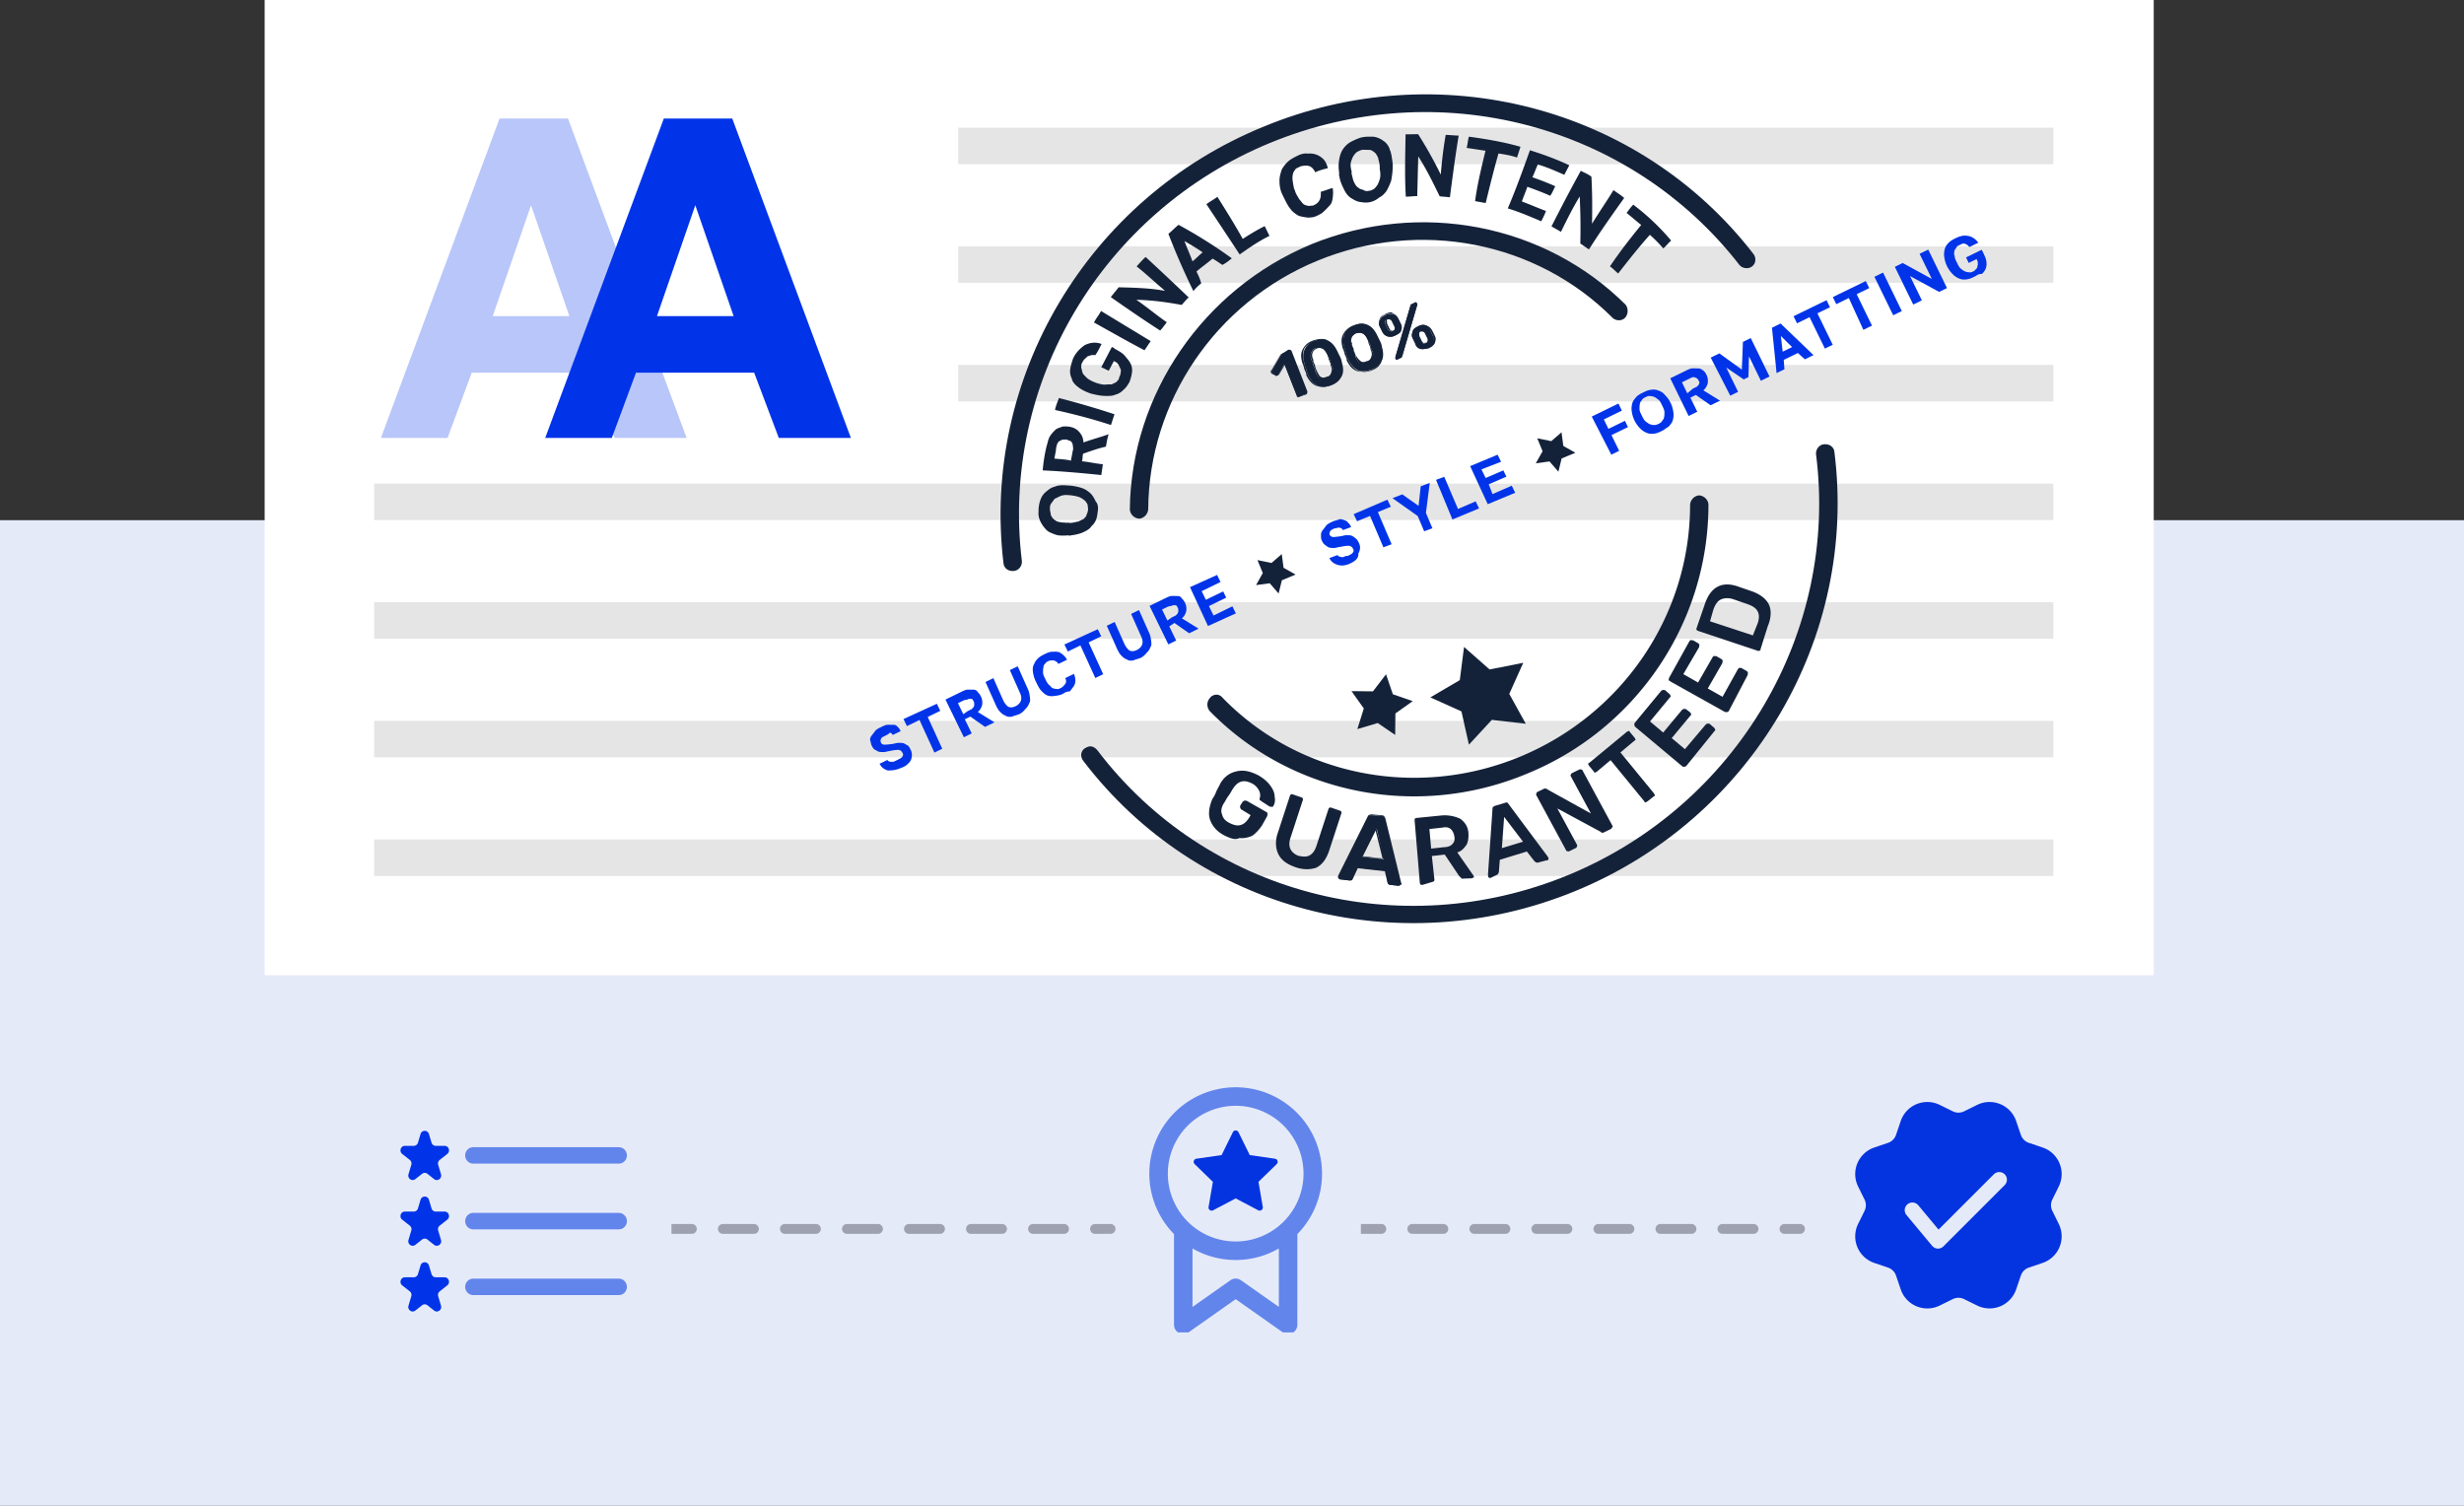 <svg width="270" height="165" fill="none" xmlns="http://www.w3.org/2000/svg"><rect width="100%" height="100%" fill="#333333" stroke="none"/><g clip-path="url(#a)"><path d="M0 57h270v108H0V57Z" fill="#E5EAF9"/><path style="filter:drop-shadow(0px 4px 10px rgba(0, 0, 0, 0.14))" d="M29 106.865V-1.123h207v107.988H29Z" fill="#fff"/><path fill="#E5E5E5" d="M105 26.99h120v4H105zM105 13.99h120v4H105zM105 39.99h120v4H105zM41 52.99h184v4H41zM41 65.99h184v4H41zM41 78.99h184v4H41zM41 91.99h184v4H41z"/><path d="M64.64 40.84H51.69l-2.65 7.15h-7.3l13-35h7.5l13 35h-7.9l-2.7-7.15Zm-10.65-6.2h8.4l-4.2-12.15-4.2 12.15Z" fill="#B8C6F9"/><path d="M82.64 40.84H69.69l-2.65 7.15h-7.3l13-35h7.5l13 35h-7.9l-2.7-7.15Zm-10.65-6.2h8.4l-4.2-12.15-4.2 12.15Z" fill="#0134E9"/><g clip-path="url(#b)"><path d="m160.427 70.891 2.8 2.468 3.689-.733-1.532 3.409 1.807 3.272-3.72-.423-2.51 2.715-.819-3.647-3.41-1.533 3.23-1.894.465-3.634ZM138.396 13.906c-19.172 7.855-30.885 27.515-28.434 47.83.037.515.547.905 1.147.826.514-.038.905-.548.867-1.062-2.373-19.501 8.817-38.267 27.173-45.831 18.441-7.606 39.447-2.087 51.449 13.359.296.388.98.48 1.368.185.475-.338.481-.98.185-1.368-12.466-16.178-34.54-21.922-53.755-13.94Z" fill="#142239"/><path d="m119.135 81.863-.258.126c-.475.338-.523.894-.185 1.368 12.464 16.393 34.58 22.223 53.923 14.283 19.344-7.939 30.973-27.77 28.395-48.13-.038-.515-.548-.905-1.148-.826-.514.038-.904.548-.867 1.062 2.501 19.546-8.692 38.526-27.133 46.132-18.527 7.647-39.703 1.998-51.575-13.618-.296-.388-.722-.606-1.152-.397ZM143.704 26.76c-11.865 4.931-19.772 16.453-19.899 29.08.038.514.462.946 1.018.995.514-.038.946-.462.995-1.017.076-11.858 7.376-22.658 18.553-27.254 11.176-4.597 23.993-2.114 32.342 6.275.382.346 1.024.353 1.371-.03.346-.381.352-1.023.057-1.411-8.901-8.865-22.531-11.485-34.437-6.639Z" fill="#142239"/><path d="M132.89 76.222a.73.73 0 0 0-.303.254c-.346.382-.394.938-.057 1.412 8.941 9.165 22.74 11.915 34.777 6.9 12.079-4.93 19.902-16.624 19.903-29.51-.038-.514-.462-.946-1.018-.995-.514.038-.946.462-.995 1.018.008 12.029-7.336 22.957-18.685 27.638-11.262 4.638-24.208 2.11-32.554-6.492-.254-.302-.638-.434-1.068-.225ZM134.192 91.56c-.852-.436-1.36-1.04-1.609-1.77-.208-.645-.071-1.457.279-2.267.13-.17.305-.467.437-.851.218-.426.392-.724.436-.852.479-.766 1.039-1.145 1.812-1.309.772-.163 1.498.015 2.35.452.595.348.977.695 1.273 1.083.296.388.505.818.501 1.246.082.386.036.728-.139 1.026 0 0-.044.128-.172.084-.086.042-.128-.044-.214-.002l-.935-.609c-.042-.086-.128-.044-.17-.13 0 0-.042-.086.002-.214.088-.256.048-.556-.078-.814a1.84 1.84 0 0 0-.677-.735c-.426-.218-.81-.35-1.196-.268-.386.081-.688.335-.993.803-.13.17-.218.426-.478.766-.261.34-.349.596-.479.765-.304.468-.395.938-.227 1.282.082.386.336.689.762.907.425.218.809.35 1.195.269.387-.082.689-.336.993-.803l.174-.298-1.063-.653-.084-.172c-.042-.086.044-.128.002-.214l.304-.468.172-.084c.086-.042.128.044.214.002l2.214 1.264c.042.086.128.044.084.172.042.086-.044.128-.002.214l-.567 1.022a4.53 4.53 0 0 1-1.039 1.145 2.7 2.7 0 0 1-1.458.285c-.517.252-1.071-.01-1.624-.273ZM141.948 95.02c-.896-.308-1.534-.742-1.87-1.43-.293-.603-.371-1.417-.062-2.313l1.325-4.053c.044-.129.044-.129.13-.17.086-.042.086-.042.214.002l.896.308c.128.044.128.044.17.13.042.087.042.087-.002.215l-1.325 4.053c-.177.512-.181.94-.013 1.284.168.344.508.604.892.737.469.09.811.136 1.156-.031.344-.168.604-.508.78-1.02l1.325-4.053c.044-.128.044-.128.131-.17.086-.042.086-.042.214.002l.895.309c.128.044.128.044.17.13.042.086.042.086-.002.214l-1.325 4.053c-.308.896-.743 1.534-1.431 1.87-.644.207-1.373.242-2.268-.066ZM146.858 96.354c-.087.042-.128-.044-.128-.044l-.084-.172.044-.128 3.233-6.474c.13-.17.216-.212.43-.21l1.112.097c.214.002.256.088.34.26l1.727 7.038.042.086c.042.086-.044.128-.13.17l-.172.084-.898-.095c-.128-.044-.256-.088-.298-.174l-.243-1.373-3.036-.33-.569 1.236c-.044.128-.13.17-.344.168l-1.026-.139Zm2.421-2.458 2.353.237-.78-3.347-1.573 3.11Z" fill="#142239"/><path d="M150.311 89.24c-.214-.002-.386.082-.43.21l-3.233 6.474-.044.128c.042.086-.045.128.083.172.042.086.128.044.17.13l.898.095c.128.044.3-.04.345-.168l.61-1.15 3.037.33.287 1.245c.084.172.125.258.34.26l.898.095.172-.084c.086-.042.044-.128.13-.17l-.042-.086-1.727-7.038c-.084-.172-.168-.344-.382-.346l-1.112-.097Zm.042.086 1.112.097c.128.044.256.088.34.26l1.727 7.038.042.086-.044.128-.086.042-.898-.095c-.128-.044-.256-.088-.212-.216l-.329-1.33-3.164-.375-.655 1.278c-.044.128-.131.17-.259.126l-.898-.095-.128-.044-.041-.086.044-.128 3.232-6.474c-.083-.172.003-.214.217-.212Zm.415 1.288-1.617 3.237.086-.041 2.48.281-.949-3.477Zm-.046.342.781 3.133-2.224-.193 1.443-2.94ZM155.884 96.959c-.086.041-.128-.045-.214-.003l-.083-.172-.574-6.855c-.042-.086.044-.128.002-.214l.172-.084 2.743-.272a4.02 4.02 0 0 1 2.094.364c.51.39.847.864.883 1.592.038.514-.053.984-.227 1.282-.26.34-.521.68-.993.804l1.773 2.543.042.086c.042.086-.044.128-.044.128l-.173.084-.942.033a.206.206 0 0 1-.256-.088c-.042-.086-.17-.13-.211-.216l-1.561-2.327-1.414.157.274 2.528c.042.086-.044.128-.002.214l-.172.084-1.117.332Zm2.354-4.13c.428.005.772-.163.902-.333.216-.212.304-.468.222-.854-.039-.3-.207-.644-.377-.774-.212-.216-.554-.262-.94-.18l-1.414.156.192 2.143 1.415-.157ZM163.384 96.178c-.086.042-.086.042-.214-.002 0 0-.128-.045-.084-.173l-.042-.086.501-7.272c.002-.214.088-.256.26-.34l1.116-.331c.173-.084.301-.04.384.132l4.309 5.78.042.086c.042.086.042.086-.002.214 0 0-.044.128-.172.084l-.945.247c-.086.042-.214-.002-.384-.132l-.845-1.079-2.963.912-.099 1.326c-.044.128-.088.256-.174.298l-.688.336Zm1.188-3.242 2.319-.704-2.071-2.718-.248 3.422ZM171.974 93.267c-.086.042-.086.042-.214-.002-.086.042-.128-.044-.17-.13l-3.236-5.983c-.042-.086-.042-.086.002-.214.044-.128.044-.128.131-.17l.688-.335c.086-.042.3-.04.342.046l4.81 2.66-2.185-4.046c-.042-.087-.084-.172.002-.215.044-.127.044-.127.13-.17l.775-.377c.086-.042.086-.042.214.002.086-.042.128.044.17.13l3.236 5.983c.042.086.084.172-.002.214-.086.042-.044.128-.13.17l-.775.378c-.172.084-.3.04-.342-.047l-4.769-2.573 2.144 3.96c.042.086.042.086-.002.214-.044.128-.044.128-.13.17l-.689.335ZM180.505 87.83l-.172.085c-.086.042-.128-.044-.17-.13l-3.679-4.49-1.511 1.27-.172.084c-.086.041-.128-.045-.17-.13l-.508-.605a478.95 478.95 0 0 0-.084-.172c-.042-.086.044-.128.131-.17l4.1-3.383.172-.084c.086-.042.128.044.17.13l.508.604.084.172c.042.086-.044.128-.13.17l-1.511 1.27 3.679 4.488.084.172c.042.086-.044.128-.13.17l-.691.55ZM184.782 83.935l-.172.084c-.086.042-.128-.044-.214-.002l-5.222-4.376-.084-.172c-.041-.086.045-.128.003-.214l2.946-3.566.173-.084c.086-.042.127.044.214.002l.551.476.084.172c.042.087-.044.128-.044.128l-2.21 2.675 1.443 1.213 2.08-2.505.172-.083c.086-.042.128.044.214.002l.51.39.084.172c.042.086-.044.128-.044.128l-2.08 2.505 1.443 1.213 2.296-2.717.172-.083c.086-.042.128.044.214.002l.552.476.084.172c.042.086-.044.128-.044.128l-3.121 3.864ZM189.422 77.946l-.172.084c-.086.042-.128-.044-.214-.002l-6.002-3.357c-.042-.086-.128-.044-.17-.13-.042-.086.044-.128.002-.214l2.267-4.087c.086-.042.044-.128.172-.084.086-.042.128.044.214.002l.596.349c.042.086.128.044.084.172.042.086-.044.128-.002.214l-1.742 2.979 1.617.915 1.612-2.809c.086-.042.044-.128.172-.084.086-.042.128.044.214.002l.596.349c.042.086.128.044.084.172.042.086-.044.128-.002.214l-1.612 2.81 1.617.914 1.701-3.065c.086-.042.044-.128.172-.084.086-.042.086-.042.214.002l.595.349c.042.086.128.044.084.172.042.086-.044.128-.002.214l-2.095 4.003ZM192.916 71.132c.042.086-.044.128-.13.17-.086.042-.086.042-.214-.002l-6.485-2.163c-.128-.044-.128-.044-.17-.13-.042-.086-.042-.086.002-.214l.838-2.432c.619-2.006 1.868-2.72 3.66-2.104l.767.265.768.264c.896.31 1.576.83 1.869 1.432.294.602.285 1.458-.109 2.396l-.796 2.518Zm-.314-2.829c.176-.512.181-.94.013-1.284-.168-.344-.508-.604-1.148-.825l-.768-.264-.768-.265c-.511-.176-1.026-.139-1.37.03-.344.167-.604.507-.825 1.147l-.354 1.238 4.693 1.545.527-1.322ZM142.294 43.526s-.086.042-.128-.044c0 0-.128-.044-.042-.086l-1.378-3.482-.697 1.192-.086.042c-.086.042-.086.042-.128-.044l-.468-.304-.041-.086c-.042-.087-.042-.087.044-.128l1.045-1.788.172-.084.644-.207s.086-.042.128.044l.042.086 1.711 4.383s.042.086-.044.128c0 0-.044.128-.086.042l-.688.336Z" fill="#142239"/><path d="m140.501 38.756-.172.084-1.045 1.787c-.086.042-.044.128-.002.214l.041.086.426.219c.042.086.128.044.214.002l.172-.084.653-1.064 1.294 3.31c.042.086.042.086.17.13 0 0 .128.044.214.002l.644-.208c.086-.042.086-.042.13-.17 0 0 .044-.128.003-.214l-1.712-4.383c-.042-.086-.042-.086-.17-.13 0 0-.128-.045-.214-.003l-.646.422Zm.042.086.644-.207.086-.042.042.086 1.711 4.383.042.086-.086.042-.644.208-.086.042-.042-.086-1.334-3.61-.783 1.234-.086.042s-.086.042-.128-.044l-.511-.177-.042-.086s-.042-.086.044-.128l1.045-1.787c.042.086.128.044.128.044ZM145.817 42.234c-.644.208-1.159.245-1.498-.015-.426-.218-.722-.607-.974-1.123a2.163 2.163 0 0 1-.207-.644c-.126-.258-.166-.558-.208-.644-.165-.558-.161-.986.015-1.498.219-.426.565-.808 1.123-.974.644-.207 1.072-.203 1.498.015.426.219.722.607.973 1.123l.294.602c.084.172.168.344.208.645.165.558.203 1.072-.015 1.498-.219.426-.607.721-1.209 1.015Zm-.292-.816c.258-.126.389-.296.519-.466.088-.256.048-.556-.078-.814-.042-.086-.168-.344-.207-.644l-.294-.603c-.168-.344-.294-.602-.55-.69-.169-.13-.469-.09-.77-.05-.258.125-.388.295-.476.551-.088.256-.048.556.077.814.042.086.168.344.208.645.126.258.21.43.208.644.167.344.293.602.549.69.256.088.556.049.814-.077Z" fill="#142239"/><path d="M143.94 37.292c-.644.208-.99.59-1.208 1.015-.219.426-.181.94-.015 1.498.041.087.167.345.207.645.126.258.252.516.208.644.251.516.547.904.973 1.123.426.218.94.18 1.584-.027.644-.208.991-.59 1.209-1.015.218-.426.181-.94.015-1.499-.126-.258-.124-.472-.208-.644l-.293-.602c-.252-.516-.548-.904-.973-1.123-.34-.26-.94-.18-1.499-.015Zm.042.086c.559-.166 1.073-.203 1.499.015.425.218.721.607.973 1.123l.293.602c.084.172.168.344.208.645.166.558.161.986-.015 1.498-.132.384-.479.765-1.123.973-.644.207-1.072.203-1.498-.015-.426-.218-.722-.607-.973-1.123a2.158 2.158 0 0 1-.208-.644c-.126-.258-.165-.558-.207-.644a2.847 2.847 0 0 1-.071-1.456c.132-.384.52-.68 1.122-.974Zm.25.73c-.258.126-.474.338-.563.594-.088.256-.048.556.12.9.042.086.168.344.207.645.126.258.21.43.208.644.168.344.294.602.55.69.169.13.511.176.77.05.258-.125.474-.337.604-.507.088-.256.048-.556-.119-.9-.042-.086-.168-.344-.208-.644-.126-.258-.21-.43-.208-.645-.167-.344-.293-.602-.549-.69a.72.72 0 0 0-.812-.137Zm.042.087c.258-.126.514-.038.642.006.17.13.382.346.508.604.041.086.125.258.165.559.126.258.21.43.208.644.167.344.165.558.077.814-.088.256-.218.426-.518.465-.258.126-.472.124-.642-.006-.128-.044-.254-.302-.422-.646a2.134 2.134 0 0 1-.207-.645c-.126-.258-.21-.43-.166-.558-.168-.344-.166-.558-.078-.814.045-.128.175-.298.433-.424ZM150.201 40.523c-.644.207-1.158.245-1.498-.015-.426-.219-.722-.607-.974-1.123a2.165 2.165 0 0 1-.207-.644c-.126-.258-.166-.558-.208-.645-.165-.558-.161-.986.015-1.498.219-.425.565-.807 1.123-.973.644-.208 1.072-.203 1.498.015.426.218.722.607.973 1.123l.294.602c.084.172.168.344.208.644.165.559.203 1.073-.015 1.498-.219.426-.565.808-1.209 1.016Zm-.292-.817c.258-.125.389-.295.519-.465.088-.256.048-.556-.078-.814a2.164 2.164 0 0 1-.207-.645l-.252-.516c-.168-.344-.294-.602-.55-.69-.169-.13-.47-.09-.77-.05-.258.125-.388.295-.476.551-.088.256-.048.556.077.814.042.086.168.344.166.558.126.258.21.43.208.645.167.344.293.602.549.69.342.046.556.048.814-.078Z" fill="#142239"/><path d="M148.366 35.667c-.644.208-.991.59-1.209 1.015-.218.426-.181.94-.015 1.498.042.087.168.345.208.645.125.258.251.516.207.644.252.516.548.904.974 1.123.425.218.94.18 1.584-.027.644-.208.99-.59 1.209-1.015.218-.426.18-.94.015-1.499-.126-.258-.124-.472-.208-.644l-.294-.602c-.251-.516-.547-.904-.973-1.123-.34-.26-.896-.309-1.498-.015Zm.042.086c.558-.166 1.072-.203 1.498.015.426.218.722.607.973 1.123l.294.602c.084.172.168.344.208.645.165.558.161.986-.016 1.498-.132.384-.478.765-1.122.973-.645.207-1.073.203-1.498-.015-.426-.218-.722-.607-.974-1.123a2.134 2.134 0 0 1-.207-.644c-.126-.258-.166-.558-.208-.644a2.858 2.858 0 0 1-.071-1.456c.218-.426.565-.808 1.123-.974Zm.207.644c-.258.126-.474.338-.562.594-.088.256-.048.556.119.9.042.086.168.344.208.644.126.259.21.43.208.645.167.344.293.602.549.69.17.13.512.177.77.05.258-.125.474-.337.605-.507.088-.256.048-.556-.12-.9a2.134 2.134 0 0 1-.207-.644c-.126-.258-.21-.43-.208-.645-.168-.344-.294-.602-.55-.69-.211-.216-.425-.218-.812-.137Zm.042.086c.259-.125.514-.037.642.007.17.13.382.346.508.604.042.086.126.258.166.559.126.258.209.43.207.644.168.344.166.558.078.814-.088.256-.219.426-.519.466-.258.125-.472.123-.642-.007a1.912 1.912 0 0 1-.549-.69c-.042-.087-.168-.345-.208-.645-.126-.258-.21-.43-.165-.558-.168-.344-.166-.558-.078-.814.172-.084.302-.254.56-.38ZM152.849 36.782c-.258.126-.558.166-.814.078-.256-.088-.426-.218-.551-.477l-.126-.258-.168-.344c-.126-.258-.038-.514.051-.77.088-.256.346-.382.604-.508.258-.125.558-.165.814-.077.256.088.426.218.594.563l.168.344.125.258c.126.258.038.514-.05.77-.13.17-.388.296-.647.421Zm.275 2.529s-.086.042-.128-.044l-.042-.086-.042-.086 1.64-5.592.044-.128.172-.084.344-.167s.086-.042.128.044l.042.086.042.086-1.64 5.591-.044.128-.172.084-.344.168Zm-.526-3.045c.086-.042.258-.126.216-.212.044-.128.002-.214-.04-.3l-.126-.258-.125-.258c-.042-.086-.084-.172-.212-.216-.128-.044-.256-.088-.342-.046-.086.042-.172.084-.217.212-.044.127-.002.213.04.3l.126.258.126.258c.042.086.084.172.212.216.17.13.256.088.342.046Zm3.791 1.879c-.258.126-.558.166-.814.077a.745.745 0 0 1-.508-.604l-.126-.258-.168-.344c-.125-.258-.037-.514.051-.77s.346-.382.604-.508c.259-.126.559-.166.815-.077.256.088.425.218.507.604l.168.344.126.258c.126.259.037.514-.051.77s-.26.34-.604.508Zm-.166-.558c.086-.042.258-.126.216-.212.045-.128.003-.214-.039-.3l-.126-.258-.126-.258c-.042-.086-.084-.172-.212-.216-.128-.045-.256-.089-.342-.047-.086.042-.172.084-.216.212-.044.128-.002.214.04.3a626.791 626.791 0 0 0 .251.516c.042.087.084.172.212.217.084.172.17.13.342.046Z" fill="#142239"/><path d="M151.889 34.375c-.344.168-.602.294-.69.55-.088.256-.177.512-.051.77l.168.344.126.258c.126.258.338.475.594.563.255.088.556.048.814-.078.258-.125.516-.251.604-.507.088-.256.176-.512.051-.77l-.126-.259-.168-.344c-.126-.258-.338-.474-.594-.562-.084-.172-.384-.132-.728.035Zm2.879-1.084-.172.084-.044.128-1.64 5.592-.044.127.084.173.128.044.344-.168.172-.084.044-.128 1.64-5.591.044-.128-.084-.172-.128-.044-.344.167Zm-2.837 1.17c.258-.125.558-.165.728-.035.256.088.34.26.466.518l.168.344.126.259c.125.258.037.514-.093.684-.13.17-.346.381-.604.507s-.558.166-.728.036c-.256-.089-.34-.26-.466-.519l-.126-.258-.168-.344c-.126-.258-.037-.514.051-.77.13-.17.346-.382.646-.422Zm2.879-1.084.344-.168.086-.041.042.086-1.64 5.591-.044.128-.086.042-.344.168-.086.042-.042-.086 1.64-5.592.044-.128.086-.042Zm-2.711 1.429c-.086.041-.258.125-.302.253-.044.128-.002.214-.046.342l.125.258.126.259c.042.086.126.258.254.302.128.044.256.088.342.046.086-.042.258-.126.302-.254.044-.128.002-.214.046-.342l-.125-.258-.126-.258c-.042-.086-.126-.258-.254-.302-.042-.086-.256-.088-.342-.046Zm.084.172c.086-.042.214.002.3-.04.128.044.17.13.212.216l.126.258.125.258c.042.086-.002.214.04.3-.044.128-.044.128-.216.212-.086.042-.172.084-.3.04-.128-.044-.17-.13-.212-.216l-.126-.258-.126-.258c-.041-.087.003-.214-.039-.3-.042-.087.002-.215.216-.212Zm3.332.718c-.344.168-.603.294-.691.55-.088.256-.176.511-.05.77a66.517 66.517 0 0 1 .293.602c.126.258.338.474.594.562.256.089.556.049.856.009.258-.126.516-.252.69-.55.089-.256.177-.512.051-.77l-.126-.258-.168-.344c-.125-.258-.337-.474-.593-.562-.298-.175-.598-.135-.856-.009Zm.042.086c.258-.126.558-.166.728-.035.256.088.34.26.465.518a705.287 705.287 0 0 1 .252.516c.126.258.038.514-.05.77-.131.17-.347.382-.605.508s-.558.166-.728.035c-.256-.088-.34-.26-.466-.518l-.125-.258-.126-.258c-.126-.258-.038-.514.05-.77s.219-.426.605-.508Zm.081.386c-.086.042-.258.126-.302.254-.044.128-.002.214-.046.342l.126.258.126.258c.042.086.125.258.253.302.128.044.256.089.342.047.172-.084.259-.126.303-.254.044-.128.002-.214.046-.342l-.126-.258-.126-.258c-.042-.086-.126-.259-.254-.303-.042-.086-.128-.044-.342-.046Zm.084.172c.086-.042.214.002.3-.04.128.044.17.13.212.217l.126.258.126.258c.042.086-.002.214.04.3-.044.128-.044.128-.217.212-.086.042-.214-.002-.3.04-.128-.044-.17-.13-.211-.217l-.126-.258-.126-.258c-.042-.086.002-.214-.04-.3.044-.128.088-.256.216-.212ZM152.881 80.533l.024-2.354 1.897-1.351-2.176-.75-.748-2.19-1.432 1.869-2.354-.024 1.351 1.897-.708 2.262 2.233-.663 1.913 1.304ZM141.97 62.958l-1.32-.741-.199-1.5-1.123.973-1.538-.316.586 1.419-.741 1.32 1.5-.2.973 1.123.357-1.452 1.505-.627ZM172.627 49.61l-1.32-.742-.199-1.5-1.122.973-1.538-.315.585 1.419-.741 1.32 1.5-.2.973 1.123.357-1.452 1.505-.627Z" fill="#142239"/><path d="M147.976 61.733c-.516.252-1.031.29-1.415.158-.383-.133-.681-.307-.891-.737l.902-.334c.042.086.084.172.17.13.042.086.128.045.256.089s.214.002.3-.04a.723.723 0 0 1 .386-.082c.258-.126.516-.252.561-.38.13-.17.088-.255.004-.428a.527.527 0 0 0-.468-.304c-.214-.002-.514.038-.9.12-.214-.003-.472.123-.686.121-.214-.002-.428-.004-.556-.048-.128-.044-.298-.175-.468-.305-.17-.13-.254-.302-.338-.474-.084-.172-.082-.386-.079-.6a.747.747 0 0 1 .176-.512l.39-.51c.13-.17.389-.296.647-.421.258-.126.558-.166.73-.25.172-.084.428.004.556.048.128.045.384.133.468.305.17.13.254.302.338.474l-.903.334c-.084-.173-.212-.217-.34-.26-.128-.045-.3.039-.6.079-.258.126-.43.21-.474.337-.044.128-.088.256-.046.343.084.172.212.216.34.26.214.002.514-.038.814-.078.3-.04.472-.123.686-.121.214.002.428.004.556.048.128.044.298.174.468.305.17.13.254.302.337.474.21.43.164.772-.054 1.198.037.514-.351.81-.867 1.061Zm2.15-5.2-1.419.584-.377-.774 3.697-1.59.378.775-1.419.585 1.506 3.525-.903.334-1.463-3.44Zm5.222.009-2.763-1.954 1.075-.417 1.785 1.259.235-2.138.989-.375-.419 3.292.711 1.676-.902.334-.711-1.677Zm2.009-3.961.902-.333 1.506 3.525 1.935-.837.377.775-2.923 1.212-1.797-4.342Zm3.739-1.504 3.01-1.253.377.774-2.149.834.462.947 1.935-.837.335.688-1.935.837.418 1.075 2.106-.921.378.774-3.009 1.254-1.928-4.172ZM98.735 84.141c-.516.252-1.03.29-1.459.285-.383-.132-.681-.306-.891-.736l.86-.42c.042.086.084.172.17.13.042.087.128.044.256.089.086-.042.214.002.3-.04l.344-.168c.258-.126.517-.252.56-.38.13-.17.089-.256.005-.428a.526.526 0 0 0-.468-.304c-.214-.002-.514.038-.9.12-.3.04-.472.123-.686.12-.214-.001-.428-.003-.556-.047-.128-.045-.298-.175-.426-.219-.17-.13-.254-.302-.338-.474-.084-.172-.082-.386-.165-.558a.748.748 0 0 1 .176-.512l.39-.51c.13-.17.389-.296.647-.421.258-.126.516-.252.73-.25l.642.006c.214.002.384.133.426.219.17.13.254.302.338.474l-.86.42c-.085-.173-.213-.217-.34-.26-.045.127-.217.211-.475.337-.258.126-.43.21-.474.338-.044.128-.088.255-.004.428.084.172.211.216.425.218.215.002.514-.038.815-.078.3-.04.472-.123.686-.121.214.002.428.004.556.048.128.044.298.175.426.219.17.13.254.302.337.474.21.43.164.772.032 1.156-.175.298-.521.68-1.08.845Zm2.022-5.245-1.377.671-.377-.774 3.655-1.675.378.774-1.377.67 1.592 3.484-.861.42-1.633-3.57Zm2.848-2.24 1.72-.839c.258-.126.517-.251.731-.25l.642.007a.524.524 0 0 1 .467.305c.17.13.254.302.338.474.126.258.166.558.12.9-.089.256-.177.512-.479.766l1.829 1.131-1.032.503-1.615-1.129-.603.294.755 1.548-.86.42-2.013-4.13Zm2.427 1.266.43-.21c.086-.042.13-.17.216-.212l.088-.256c-.041-.086.003-.214-.039-.3l-.126-.258a.206.206 0 0 0-.256-.088c-.128-.044-.214-.002-.3.04s-.3.04-.472.123l-.603.294.588 1.205.474-.338Zm5.69.314c-.258.126-.558.165-.816.291-.3.04-.514.038-.684-.092-.256-.088-.426-.219-.638-.435-.212-.216-.337-.474-.463-.732l-1.131-2.537.861-.42 1.088 2.451c.168.345.38.56.55.691.256.088.47.09.814-.078.258-.125.474-.337.562-.593.088-.256.049-.556-.119-.9l-1.088-2.451.86-.42 1.13 2.537c.126.258.166.558.206.858.039.3.037.515-.093.684-.088.257-.218.426-.434.638-.13.17-.347.382-.605.508Zm4.688-2.18c-.258.127-.558.167-.858.206-.3.04-.514.038-.77-.05s-.468-.305-.68-.52c-.212-.217-.379-.561-.589-.991l-.042-.086a3.41 3.41 0 0 1-.289-1.03c-.04-.3.006-.643.136-.813.088-.256.219-.425.435-.637.216-.212.474-.338.732-.464s.43-.21.73-.25c.214.003.514-.037.642.007.214.002.384.132.554.263.17.13.382.346.508.604l-.946.461c-.126-.258-.382-.346-.51-.39-.214-.002-.428-.004-.6.08-.086.041-.258.125-.303.253-.086.042-.216.212-.218.426-.044.128-.046.342-.048.556-.002.214.081.386.207.644l.042.087c.126.258.252.516.422.646.17.13.254.302.382.346.128.044.256.088.47.09.128.045.3-.04.386-.081.258-.126.388-.296.518-.466.13-.17.132-.384.007-.642l.946-.461c.126.258.166.558.163.772-.002.214-.09.47-.22.64l-.39.51c-.428-.005-.559.165-.817.29Zm1.98-5.33-1.376.67-.378-.773 3.656-1.676.377.774-1.377.671 1.592 3.484-.86.42-1.634-3.57Zm6.622 1.35c-.258.126-.558.166-.816.292-.3.04-.514.038-.684-.093-.256-.088-.426-.218-.638-.434-.212-.216-.338-.474-.464-.732l-1.13-2.537.86-.42 1.089 2.451c.168.344.379.56.549.69.256.089.47.09.814-.077.259-.126.475-.337.563-.593.088-.257.048-.556-.119-.9l-1.089-2.452.861-.42 1.13 2.538c.126.258.165.558.205.858.04.3.038.514-.092.684-.088.256-.219.426-.435.638-.13.17-.346.382-.604.507Zm.956-5.683 1.721-.84c.258-.125.516-.25.73-.249l.642.007a.527.527 0 0 1 .468.304c.17.13.254.302.338.474.125.258.165.558.119.9-.088.257-.176.512-.479.766l1.83 1.132-1.033.503-1.615-1.13-.56.38.755 1.55-.861.419-2.055-4.216Zm2.427 1.266.431-.21c.086-.042.13-.17.216-.212l.088-.256c-.042-.086.002-.214-.04-.3l-.126-.258a.206.206 0 0 0-.256-.088c-.128-.045-.214-.003-.3.04-.086.041-.3.04-.472.123l-.602.294.587 1.204.474-.337Zm2.003-3.32 2.967-1.34.378.775-2.065 1.007.461.946 1.893-.923.335.688-1.892.923.503 1.033 2.065-1.007.377.774-3.053 1.382-1.969-4.257ZM174.421 45.646l2.926-1.426.377.775-1.979.964.504 1.033 1.807-.881.335.688-1.807.881.839 1.72-.86.42-2.142-4.174Zm7.69 1.576c-.258.126-.516.252-.816.291-.3.04-.514.038-.77-.05a2.087 2.087 0 0 1-.766-.479 3.418 3.418 0 0 1-.633-.862l-.042-.086a3.444 3.444 0 0 1-.29-1.03c-.039-.3.007-.643.095-.899s.304-.468.434-.638c.217-.211.475-.337.733-.463s.516-.252.816-.291c.3-.04.514-.038.77.05s.512.176.766.479c.212.216.466.518.633.862l.042.086c.168.344.25.73.29 1.03.039.3-.007.643-.095.898-.088.257-.304.468-.434.638-.259.126-.475.338-.733.464Zm-.377-.775c.172-.083.258-.125.388-.295.044-.128.216-.212.218-.426.044-.128.046-.342.049-.556.002-.214-.124-.472-.25-.73l-.042-.087c-.126-.258-.21-.43-.379-.56-.17-.13-.34-.26-.468-.304a1.323 1.323 0 0 0-.47-.09c-.128-.045-.3.04-.472.123-.173.084-.259.126-.389.296-.044.128-.216.212-.218.426-.044.128-.046.342-.048.556-.003.214.081.386.207.644l.042.086c.126.258.252.516.422.646.17.13.34.26.468.305.128.044.256.088.47.09.214.002.386-.082.472-.123Zm1.291-4.995 1.721-.839c.258-.126.516-.252.73-.25l.642.007c.214.002.384.132.554.262.17.13.254.303.338.475.126.258.166.558.119.9-.088.256-.176.512-.478.766l1.829 1.13-1.032.504-1.616-1.129-.602.294.755 1.548-.946.462-2.014-4.13Zm2.472 1.138.43-.21c.086-.042.13-.17.216-.212l.088-.256-.126-.258c-.042-.086-.083-.172-.211-.216-.128-.044-.17-.13-.256-.088-.128-.044-.214-.003-.3.04-.086.041-.259.125-.431.21l-.602.293.587 1.204.605-.507Zm1.96-3.405.947-.462 2.465 1.78.116-3.038.86-.42 2.055 4.216-.946.462-1.3-2.667-.066 2.268-.516.252-1.913-1.304 1.3 2.667-.86.42-2.142-4.174Zm9.552-.504-1.549.755.075 1.029-.86.419-.507-4.97.947-.462 3.604 3.46-.947.462-.763-.693Zm-1.668-.145 1.032-.503-1.229-1.211.197 1.714Zm2.948-3.78-1.376.671-.378-.774 3.614-1.762.377.774-1.376.671 1.678 3.442-.861.42-1.678-3.442Zm4.302-2.097-1.376.67-.378-.774 3.614-1.761.377.774-1.376.671 1.677 3.442-.946.461-1.592-3.483Zm2.806-2.327.947-.461 2.055 4.216-.946.461-2.056-4.216Zm2.237-1.09.861-.42 3.193 1.745-1.343-2.753.947-.462 2.055 4.216-.86.42-3.193-1.745 1.3 2.667-.946.462-2.014-4.13Zm8.722 1.072c-.258.126-.516.252-.816.291-.3.04-.514.038-.77-.05a2.086 2.086 0 0 1-.766-.479 3.44 3.44 0 0 1-.633-.862l-.042-.086a3.41 3.41 0 0 1-.289-1.03c-.04-.3.006-.643.094-.899s.219-.426.435-.637c.216-.212.474-.338.732-.464.516-.252.902-.333 1.372-.243.47.09.81.35 1.106.739l-.946.461c-.128-.044-.212-.216-.34-.26-.128-.044-.17-.13-.256-.088-.128-.044-.214-.002-.3.04l-.258.125c-.172.084-.259.126-.303.254-.044.128-.216.212-.218.426a.731.731 0 0 0 .038.514c-.002.214.081.386.207.645l.042.086c.126.258.252.516.422.646.17.13.34.26.468.304.128.044.256.088.47.09.128.045.3-.04.386-.081.086-.042.258-.126.302-.254.086-.042.216-.212.174-.298.044-.128.088-.256.046-.342.044-.128-.039-.3-.123-.472l-.861.42-.293-.603 1.72-.839.126.258c.168.345.336.689.376.989.039.3.037.514-.051.77s-.218.426-.434.637c-.342-.046-.559.166-.817.292Z" fill="#0134E9"/><path d="M120.31 55.88c-.041.351-.083.703-.168.965a1.832 1.832 0 0 1-.557.824c-.171.304-.515.472-.859.64-.344.167-.818.288-1.421.36-.086.043-.086.043-.216-.005-.517.032-1.034.063-1.423-.079-.388-.141-.777-.283-.993-.509a3.673 3.673 0 0 1-.651-.897c-.174-.357-.262-.756-.22-1.107-.002-.44.04-.792.167-1.186.128-.393.299-.697.6-.954.3-.257.601-.514.989-.593.344-.168.861-.199 1.422-.141.086-.042.129.047.215.005.561.058 1.036.158 1.424.3.389.141.735.414.951.64.217.226.391.582.521.85.173.136.261.535.219.887Zm-1.077-.027c-.001-.22-.045-.31-.046-.53-.087-.178-.174-.356-.347-.493-.173-.136-.346-.273-.605-.367-.259-.095-.604-.148-.949-.2-.086.042-.13-.047-.216-.005-.345-.053-.732.026-.904.11l-.603.293-.385.52c-.129.172-.128.393-.127.613.001.22.088.399.089.62.087.178.174.356.347.492.173.137.346.273.561.279.259.094.561.058.906.11.086-.042.086-.042.216.005.431.011.689-.115.99-.151l.603-.294c.128-.173.3-.257.299-.477.129-.173.128-.394.171-.525Zm-4.976-4.309a17.48 17.48 0 0 1 .42-2.633c.127-.394.169-.745.34-1.05.171-.303.386-.518.601-.734.214-.215.516-.251.774-.377.302-.037.517-.031.862.021.475.1.777.284 1.037.599.26.314.391.582.436 1.112.904-.33 1.851-.571 2.755-.902-.127.394-.212.877-.296 1.36-.861.198-1.679.486-2.497.775-.085.262-.04.572-.126.834.777.063 1.51.258 2.287.32-.042.352-.126.835-.168 1.186-2.242-.231-4.356-.416-6.425-.51Zm3.267-2.034c.086-.262.085-.483.041-.572a.768.768 0 0 0-.088-.399c-.043-.089-.087-.178-.216-.225l-.389-.142c-.129-.047-.301.037-.431-.01l-.344.167c-.086.042-.215.215-.257.346-.043.131-.128.394-.127.614-.042.351-.127.614-.168.965.56.058 1.207.074 1.811.221.042-.351.127-.614.168-.965Zm-1.916-4.586c.084-.483.298-.918.426-1.312a97.418 97.418 0 0 1 6.086 1.78l-.383 1.181c-2.029-.667-4.101-1.203-6.129-1.649Zm8.178-3.103c-.172.304-.343.608-.643.865-.215.215-.516.472-.903.55-.344.169-.776.158-1.207.147-.431-.01-.905-.11-1.51-.257l-.129-.048c-.518-.189-.95-.42-1.296-.693-.346-.272-.606-.587-.651-.897a1.717 1.717 0 0 1-.176-1.018c.041-.351.169-.745.296-1.138.299-.698.815-1.17 1.287-1.51.603-.294 1.206-.367 1.853-.131-.213.435-.427.87-.684 1.217-.216-.005-.431-.01-.517.031-.172.084-.302.037-.431.21-.086.042-.214.215-.3.257-.043.13-.129.173-.171.304-.129.173-.128.393-.127.614.087.178.088.399.175.577.087.178.26.315.476.54.173.137.476.32.864.462l.13.048c.389.141.734.194.949.2.302-.037.517-.032.733-.027l.516-.251c.129-.173.301-.257.3-.478.042-.13.171-.304.17-.524.043-.131.042-.352-.002-.44l-.217-.447c-.087-.178-.26-.315-.519-.41-.171.305-.385.74-.556 1.044-.259-.094-.562-.278-.821-.372l1.155-2.22c.129.048.259.095.302.185.432.23.864.462 1.124.776.26.315.477.541.651.898.13.267.175.577.133.928-.042.352-.127.614-.254 1.008Zm-3.908-6.486c.214-.435.557-.824.771-1.259l5.446 3.307c-.258.346-.429.65-.686.996-1.858-.97-3.629-1.984-5.531-3.044Zm1.842-2.775c.257-.346.601-.734.858-1.08 1.724.042 3.449.085 5.088.39-1.081-.908-2.077-1.858-3.115-2.677.343-.388.686-.776.987-1.033a401.68 401.68 0 0 1 4.718 4.434c-.301.257-.558.603-.773.819-1.639-.305-3.235-.52-4.96-.563 1.125.776 2.206 1.684 3.33 2.461-.257.346-.514.693-.729.908-1.858-1.192-3.631-2.425-5.404-3.659Zm11.147-4.22c-.601.514-1.16.897-1.761 1.411.217.446.391.803.523 1.29-.301.258-.602.515-.859.861a81.914 81.914 0 0 1-2.742-6.28c.386-.3.73-.688 1.116-.987a53.472 53.472 0 0 1 5.835 3.67c-.3.256-.687.555-1.031.723-.303-.184-.649-.457-1.081-.688Zm-2.197.299c.387-.3.73-.687 1.117-.986-.649-.457-1.384-.872-1.989-1.239.262.756.61 1.47.872 2.225Zm1.525-6.264c.387-.299.817-.509 1.204-.808.955 1.522 1.91 3.044 2.778 4.608.731-.467 1.548-.976 2.408-1.395l.522 1.07c-1.204.587-2.236 1.311-3.267 2.035-1.259-1.926-2.43-3.673-3.645-5.51Zm12.119 1.268c-.344.168-.646.205-1.077.194-.345-.053-.69-.105-.949-.2-.303-.183-.605-.367-.909-.771-.26-.315-.521-.85-.781-1.386l-.087-.178c-.261-.535-.307-1.065-.309-1.506-.001-.44.126-.834.254-1.227a3.47 3.47 0 0 1 .729-.908c.301-.257.731-.466 1.075-.634.344-.168.732-.246 1.077-.194.301-.036.646.016.905.11.26.095.562.279.779.505.216.225.39.582.478.98-.474.121-.947.242-1.378.451-.174-.356-.39-.582-.649-.677-.259-.094-.561-.057-.948.021l-.517.252c-.128.173-.257.346-.299.477-.085.262-.085.483-.084.703.045.31.089.62.177 1.018l.087.178c.088.4.348.714.478.982.217.225.304.404.477.54.173.137.389.142.518.19.216.004.302-.037.517-.032.258-.126.516-.252.688-.556.171-.304.17-.525.168-.965.474-.12.818-.289 1.291-.41.088.4.047.751.005 1.103-.042.351-.127.613-.341.828-.215.215-.343.389-.644.646-.129.173-.473.34-.731.466Zm5.77-1.488c-.387.079-.733.026-1.078-.027-.345-.052-.647-.236-.95-.42-.302-.183-.562-.498-.78-.944-.217-.446-.435-.892-.523-1.511-.044-.09-.044-.09-.001-.22-.089-.62-.091-1.06-.007-1.543.084-.483.212-.876.469-1.222.257-.347.558-.603.902-.771.344-.168.774-.378 1.162-.456.388-.079.819-.068 1.25-.058.345.053.734.195 1.08.468.302.183.606.587.694.986.173.357.219.887.308 1.506.043.09-.043.131.001.22.002.661-.082 1.144-.166 1.627a6.797 6.797 0 0 1-.512 1.133c-.258.346-.472.56-.816.729a2.255 2.255 0 0 1-1.033.503Zm-.178-1.238c.216.005.388-.079.56-.163.172-.084.301-.257.429-.43.129-.173.214-.435.299-.697.085-.263.083-.703-.004-1.102-.044-.09.042-.131-.001-.22-.002-.441-.133-.709-.177-1.018-.131-.268-.218-.446-.391-.583-.173-.136-.346-.273-.561-.278l-.647-.016c-.215-.005-.387.079-.646.204-.172.084-.3.257-.429.43-.128.174-.214.436-.299.698-.085.262-.04.572.048.97.043.09.043.09.001.221.087.399.175.798.262.976.131.268.218.446.391.582.173.137.346.273.561.279.303.183.518.189.604.147Zm4.113-6.2c.431.01.948-.02 1.379-.01a44.878 44.878 0 0 1 2.476 4.423c.123-1.495.289-2.9.542-4.349.431.01.992.069 1.423.08-.379 2.281-.671 4.521-.963 6.762-.345-.053-.776-.064-1.121-.116-.74-1.517-1.435-2.944-2.347-4.376l-.111 4.36c-.431-.011-.818.067-1.249.057-.139-2.251-.063-4.496-.029-6.831Zm8.758 1.802-2.07-.315c.127-.394.125-.835.253-1.228 1.941.268 3.796.578 5.652 1.109l-.383 1.18c-.648-.236-1.338-.341-2.028-.447-.51 1.795-.976 3.678-1.4 5.43-.345-.053-.819-.152-1.164-.205.25-1.889.716-3.772 1.14-5.524Zm4.871-.056c1.511.478 2.936.998 4.318 1.648-.171.305-.385.74-.556 1.044-.95-.42-1.9-.84-2.893-1.129-.214.436-.384.96-.598 1.396.907.33 1.684.614 2.505.987-.171.304-.299.698-.556 1.044-.821-.373-1.598-.656-2.505-.987-.17.524-.426 1.09-.596 1.615.906.331 1.727.704 2.634 1.035-.128.393-.299.697-.513 1.133-1.209-.515-2.418-1.03-3.67-1.413.896-2.093 1.663-4.233 2.43-6.373Zm5.571 2.252c.432.231.82.373 1.166.646.094 1.72.101 3.483.065 5.157.771-1.259 1.585-2.428 2.355-3.687.346.273.779.503 1.168.866-1.328 1.862-2.657 3.724-3.856 5.633-.302-.184-.648-.457-.951-.64a68.547 68.547 0 0 0-.065-5.158c-.77 1.26-1.412 2.566-2.053 3.872-.302-.184-.734-.415-1.037-.599a196.197 196.197 0 0 1 3.208-6.09Zm6.62 5.936c-.519-.41-1.081-.908-1.6-1.317.257-.347.514-.693.729-.908a25.626 25.626 0 0 1 4.155 3.936c-.301.257-.558.603-.859.86-.476-.54-.909-.992-1.472-1.49-1.244 1.38-2.359 2.806-3.474 4.233-.346-.273-.606-.588-.908-.772 1.114-1.647 2.228-3.074 3.429-4.542Z" fill="#142239"/></g><path fill-rule="evenodd" clip-rule="evenodd" d="M50.973 141.011c0-.239.093-.468.26-.637a.878.878 0 0 1 .626-.264h15.947c.236 0 .46.095.627.264a.909.909 0 0 1 0 1.273.879.879 0 0 1-.627.264H51.86a.878.878 0 0 1-.627-.264.908.908 0 0 1-.26-.636Zm0-7.202c0-.239.093-.468.26-.637a.878.878 0 0 1 .626-.264h15.947c.236 0 .46.095.627.264a.909.909 0 0 1 0 1.273.879.879 0 0 1-.627.264H51.86a.878.878 0 0 1-.627-.264.908.908 0 0 1-.26-.636Zm0-7.202c0-.239.093-.468.26-.637a.882.882 0 0 1 .626-.263h15.947c.236 0 .46.095.627.263a.909.909 0 0 1 0 1.273.879.879 0 0 1-.627.264H51.86a.878.878 0 0 1-.627-.264.904.904 0 0 1-.26-.636Z" fill="#6285EB"/><path d="M46.086 124.255a.482.482 0 0 1 .457-.342.482.482 0 0 1 .457.342l.287.955a.482.482 0 0 0 .457.349h.977c.459 0 .655.599.29.888l-.829.653a.497.497 0 0 0-.166.54l.306 1.025c.138.461-.377.832-.75.54l-.739-.583a.467.467 0 0 0-.58 0l-.74.581c-.372.294-.886-.077-.75-.538l.307-1.027a.505.505 0 0 0-.166-.538l-.83-.653c-.364-.289-.168-.888.291-.888h.975a.479.479 0 0 0 .459-.349l.287-.955Zm0 7.202a.478.478 0 0 1 .741-.248.489.489 0 0 1 .173.248l.287.954c.062.208.248.35.457.35h.977c.459 0 .655.599.29.887l-.829.654a.497.497 0 0 0-.166.54l.306 1.025c.138.459-.377.831-.75.54l-.739-.584a.472.472 0 0 0-.58 0l-.74.582c-.372.293-.886-.078-.75-.538l.307-1.027a.505.505 0 0 0-.166-.538l-.83-.654c-.364-.288-.168-.887.291-.887h.975a.48.48 0 0 0 .459-.35l.287-.954Zm0 7.202a.489.489 0 0 1 .173-.248.472.472 0 0 1 .568 0 .489.489 0 0 1 .173.248l.287.954c.062.207.248.35.457.35h.977c.459 0 .655.599.29.887l-.829.654a.499.499 0 0 0-.166.54l.306 1.024c.138.459-.377.832-.75.54l-.739-.583a.466.466 0 0 0-.58 0l-.74.582c-.372.293-.886-.078-.75-.539l.307-1.026a.505.505 0 0 0-.166-.538l-.83-.654c-.364-.288-.168-.887.291-.887h.975a.48.48 0 0 0 .459-.35l.287-.954Z" fill="#0134E9"/><g clip-path="url(#c)"><path d="m135.713 124.066 1.232 2.505 2.763.398c.284.041.396.39.192.588l-1.999 1.947.473 2.752a.346.346 0 0 1-.315.402.34.34 0 0 1-.185-.039l-2.471-1.3-2.469 1.3a.344.344 0 0 1-.501-.363l.474-2.751-2.001-1.946a.341.341 0 0 1-.088-.355.355.355 0 0 1 .106-.158.352.352 0 0 1 .174-.077l2.763-.398 1.233-2.505a.34.34 0 0 1 .309-.193.347.347 0 0 1 .31.193Z" fill="#0434DF"/><path d="M144.865 128.605a9.462 9.462 0 1 0-16.22 6.621v9.937l.011.142a1.013 1.013 0 0 0 1.588.687l5.158-3.632 5.162 3.633.12.073c.155.08.327.118.501.111a1.003 1.003 0 0 0 .846-.517c.085-.152.13-.323.13-.497l.002-9.937a9.429 9.429 0 0 0 2.702-6.621Zm-4.731 8.197v6.408l-4.149-2.919-.136-.082a1.01 1.01 0 0 0-1.031.082l-4.144 2.919v-6.408a9.415 9.415 0 0 0 4.729 1.265c1.724 0 3.339-.46 4.731-1.265Zm-12.165-8.197a7.434 7.434 0 1 1 14.868-.001 7.434 7.434 0 0 1-14.868.001Z" fill="#6285EB"/></g><g clip-path="url(#d)"><path d="M212.181 120.918c.125.043.248.094.368.152l1.435.707a1.39 1.39 0 0 0 1.235 0l1.435-.707a3.073 3.073 0 0 1 2.348-.151 3.07 3.07 0 0 1 1.769 1.553l.083.181.07.187.515 1.513c.139.412.463.734.873.874l1.514.514a3.073 3.073 0 0 1 2.084 3.012 3.088 3.088 0 0 1-.315 1.259l-.706 1.435a1.395 1.395 0 0 0 0 1.235l.706 1.435a3.075 3.075 0 0 1-1.769 4.27l-1.514.515a1.397 1.397 0 0 0-.872.873l-.516 1.515a3.077 3.077 0 0 1-4.27 1.768l-1.435-.706a1.405 1.405 0 0 0-1.235 0l-1.435.706a3.067 3.067 0 0 1-3.602-.656 3.077 3.077 0 0 1-.668-1.112l-.515-1.515a1.405 1.405 0 0 0-.874-.872l-1.513-.516a3.07 3.07 0 0 1-2.084-3.011 3.08 3.08 0 0 1 .314-1.259l.707-1.435a1.39 1.39 0 0 0 0-1.235l-.707-1.435a3.071 3.071 0 0 1-.082-2.535 3.088 3.088 0 0 1 1.852-1.735l1.513-.514a1.396 1.396 0 0 0 .873-.875l.515-1.513a3.076 3.076 0 0 1 2.713-2.079c.403-.027.808.027 1.19.157Zm6.3 7.757-6.06 6.062-2.208-2.651a.843.843 0 0 0-.902-.281.838.838 0 0 0-.387 1.355l2.796 3.355a.82.82 0 0 0 .272.214.828.828 0 0 0 .676.032.842.842 0 0 0 .289-.189l6.711-6.711a.838.838 0 1 0-1.186-1.185l-.001-.001Z" fill="#0434DF"/></g><path d="M121.694 134.392a.27.27 0 1 1 0 .541v-.541Zm-47.58.541h-.27v-.541h.27v.541Zm45.881 0a.27.27 0 0 1 0-.541v.541Zm-3.399-.541a.27.27 0 1 1 0 .541v-.541Zm-3.398.541a.27.27 0 0 1 0-.541v.541Zm-3.399-.541a.27.27 0 1 1 0 .541v-.541Zm-3.398.541a.27.27 0 1 1 0-.541v.541Zm-3.399-.541a.27.27 0 1 1 0 .541v-.541Zm-3.398.541a.27.27 0 1 1 0-.541v.541Zm-3.399-.541a.27.27 0 0 1 0 .541v-.541Zm-3.398.541a.27.27 0 1 1 0-.541v.541Zm-3.4-.541a.27.27 0 0 1 0 .541v-.541Zm-3.398.541a.27.27 0 1 1 0-.541v.541Zm-3.398-.541a.27.27 0 0 1 0 .541v-.541Zm-3.399.541a.27.27 0 1 1 0-.541v.541Zm-3.398-.541a.27.27 0 0 1 0 .541v-.541Zm45.88.541h-1.699v-.541h1.699v.541Zm-5.098 0h-3.398v-.541h3.398v.541Zm-6.797 0h-3.398v-.541h3.398v.541Zm-6.797 0h-3.398v-.541h3.398v.541Zm-6.797 0h-3.398v-.541h3.398v.541Zm-6.797 0h-3.399v-.541h3.399v.541Zm-6.797 0h-3.399v-.541h3.399v.541Zm-6.797 0h-1.7v-.541h1.7v.541Zm45.88-.811a.54.54 0 1 1 0 1.081v-1.081Zm-47.58 1.081h-.54v-1.081h.54v1.081Zm45.881 0a.54.54 0 1 1 0-1.081v1.081Zm-3.399-1.081a.54.54 0 1 1 0 1.081v-1.081Zm-3.398 1.081a.54.54 0 1 1 0-1.081v1.081Zm-3.399-1.081a.54.54 0 1 1 0 1.081v-1.081Zm-3.398 1.081a.54.54 0 1 1 0-1.081v1.081Zm-3.399-1.081a.54.54 0 1 1 0 1.081v-1.081Zm-3.398 1.081a.54.54 0 1 1 0-1.081v1.081Zm-3.399-1.081a.54.54 0 0 1 0 1.081v-1.081Zm-3.398 1.081a.54.54 0 1 1 0-1.081v1.081Zm-3.4-1.081a.54.54 0 0 1 0 1.081v-1.081Zm-3.398 1.081a.54.54 0 1 1 0-1.081v1.081Zm-3.398-1.081a.54.54 0 0 1 0 1.081v-1.081Zm-3.399 1.081a.54.54 0 1 1 0-1.081v1.081Zm-3.398-1.081a.54.54 0 1 1 0 1.081v-1.081Zm45.88 1.081h-1.699v-1.081h1.699v1.081Zm-5.098 0h-3.398v-1.081h3.398v1.081Zm-6.797 0h-3.398v-1.081h3.398v1.081Zm-6.797 0h-3.398v-1.081h3.398v1.081Zm-6.797 0h-3.398v-1.081h3.398v1.081Zm-6.797 0h-3.399v-1.081h3.399v1.081Zm-6.797 0h-3.399v-1.081h3.399v1.081Zm-6.797 0h-1.7v-1.081h1.7v1.081ZM197.241 134.392a.27.27 0 1 1 0 .541v-.541Zm-47.58.541h-.27v-.541h.27v.541Zm45.881 0a.27.27 0 0 1 0-.541v.541Zm-3.399-.541a.27.27 0 1 1 0 .541v-.541Zm-3.398.541a.27.27 0 1 1 0-.541v.541Zm-3.399-.541a.27.27 0 1 1 0 .541v-.541Zm-3.398.541a.27.27 0 1 1 0-.541v.541Zm-3.399-.541a.27.27 0 0 1 0 .541v-.541Zm-3.398.541a.27.27 0 1 1 0-.541v.541Zm-3.399-.541a.27.27 0 0 1 0 .541v-.541Zm-3.399.541a.27.27 0 0 1 0-.541v.541Zm-3.398-.541a.27.27 0 0 1 0 .541v-.541Zm-3.399.541a.27.27 0 0 1 0-.541v.541Zm-3.398-.541a.27.27 0 0 1 0 .541v-.541Zm-3.399.541a.27.27 0 0 1 0-.541v.541Zm-3.398-.541a.27.27 0 0 1 0 .541v-.541Zm45.88.541h-1.699v-.541h1.699v.541Zm-5.098 0h-3.398v-.541h3.398v.541Zm-6.797 0h-3.398v-.541h3.398v.541Zm-6.797 0h-3.398v-.541h3.398v.541Zm-6.797 0h-3.399v-.541h3.399v.541Zm-6.797 0h-3.399v-.541h3.399v.541Zm-6.797 0h-3.399v-.541h3.399v.541Zm-6.797 0h-1.7v-.541h1.7v.541Zm45.88-.811a.54.54 0 1 1 0 1.081v-1.081Zm-47.58 1.081h-.54v-1.081h.54v1.081Zm45.881 0a.54.54 0 1 1 0-1.081v1.081Zm-3.399-1.081a.54.54 0 1 1 0 1.081v-1.081Zm-3.398 1.081a.54.54 0 1 1 0-1.081v1.081Zm-3.399-1.081a.54.54 0 1 1 0 1.081v-1.081Zm-3.398 1.081a.54.54 0 1 1 0-1.081v1.081Zm-3.399-1.081a.54.54 0 1 1 0 1.081v-1.081Zm-3.398 1.081a.54.54 0 1 1 0-1.081v1.081Zm-3.399-1.081a.54.54 0 1 1 0 1.081v-1.081Zm-3.399 1.081a.54.54 0 0 1 0-1.081v1.081Zm-3.398-1.081a.54.54 0 0 1 0 1.081v-1.081Zm-3.399 1.081a.54.54 0 0 1 0-1.081v1.081Zm-3.398-1.081a.54.54 0 0 1 0 1.081v-1.081Zm-3.399 1.081a.54.54 0 1 1 0-1.081v1.081Zm-3.398-1.081a.54.54 0 0 1 0 1.081v-1.081Zm45.88 1.081h-1.699v-1.081h1.699v1.081Zm-5.098 0h-3.398v-1.081h3.398v1.081Zm-6.797 0h-3.398v-1.081h3.398v1.081Zm-6.797 0h-3.398v-1.081h3.398v1.081Zm-6.797 0h-3.399v-1.081h3.399v1.081Zm-6.797 0h-3.399v-1.081h3.399v1.081Zm-6.797 0h-3.399v-1.081h3.399v1.081Zm-6.797 0h-1.7v-1.081h1.7v1.081Z" fill="#444653" fill-opacity=".44"/></g><defs><clipPath id="a"><path fill="#fff" d="M0 0h270v165H0z"/></clipPath><clipPath id="b"><path fill="#fff" transform="rotate(-25.99 134.455 -137.84)" d="M0 0h136.876v99.546H0z"/></clipPath><clipPath id="c"><path fill="#fff" transform="translate(124 116)" d="M0 0h22v30H0z"/></clipPath><clipPath id="d"><path fill="#fff" transform="translate(201 119)" d="M0 0h27v27H0z"/></clipPath></defs></svg>